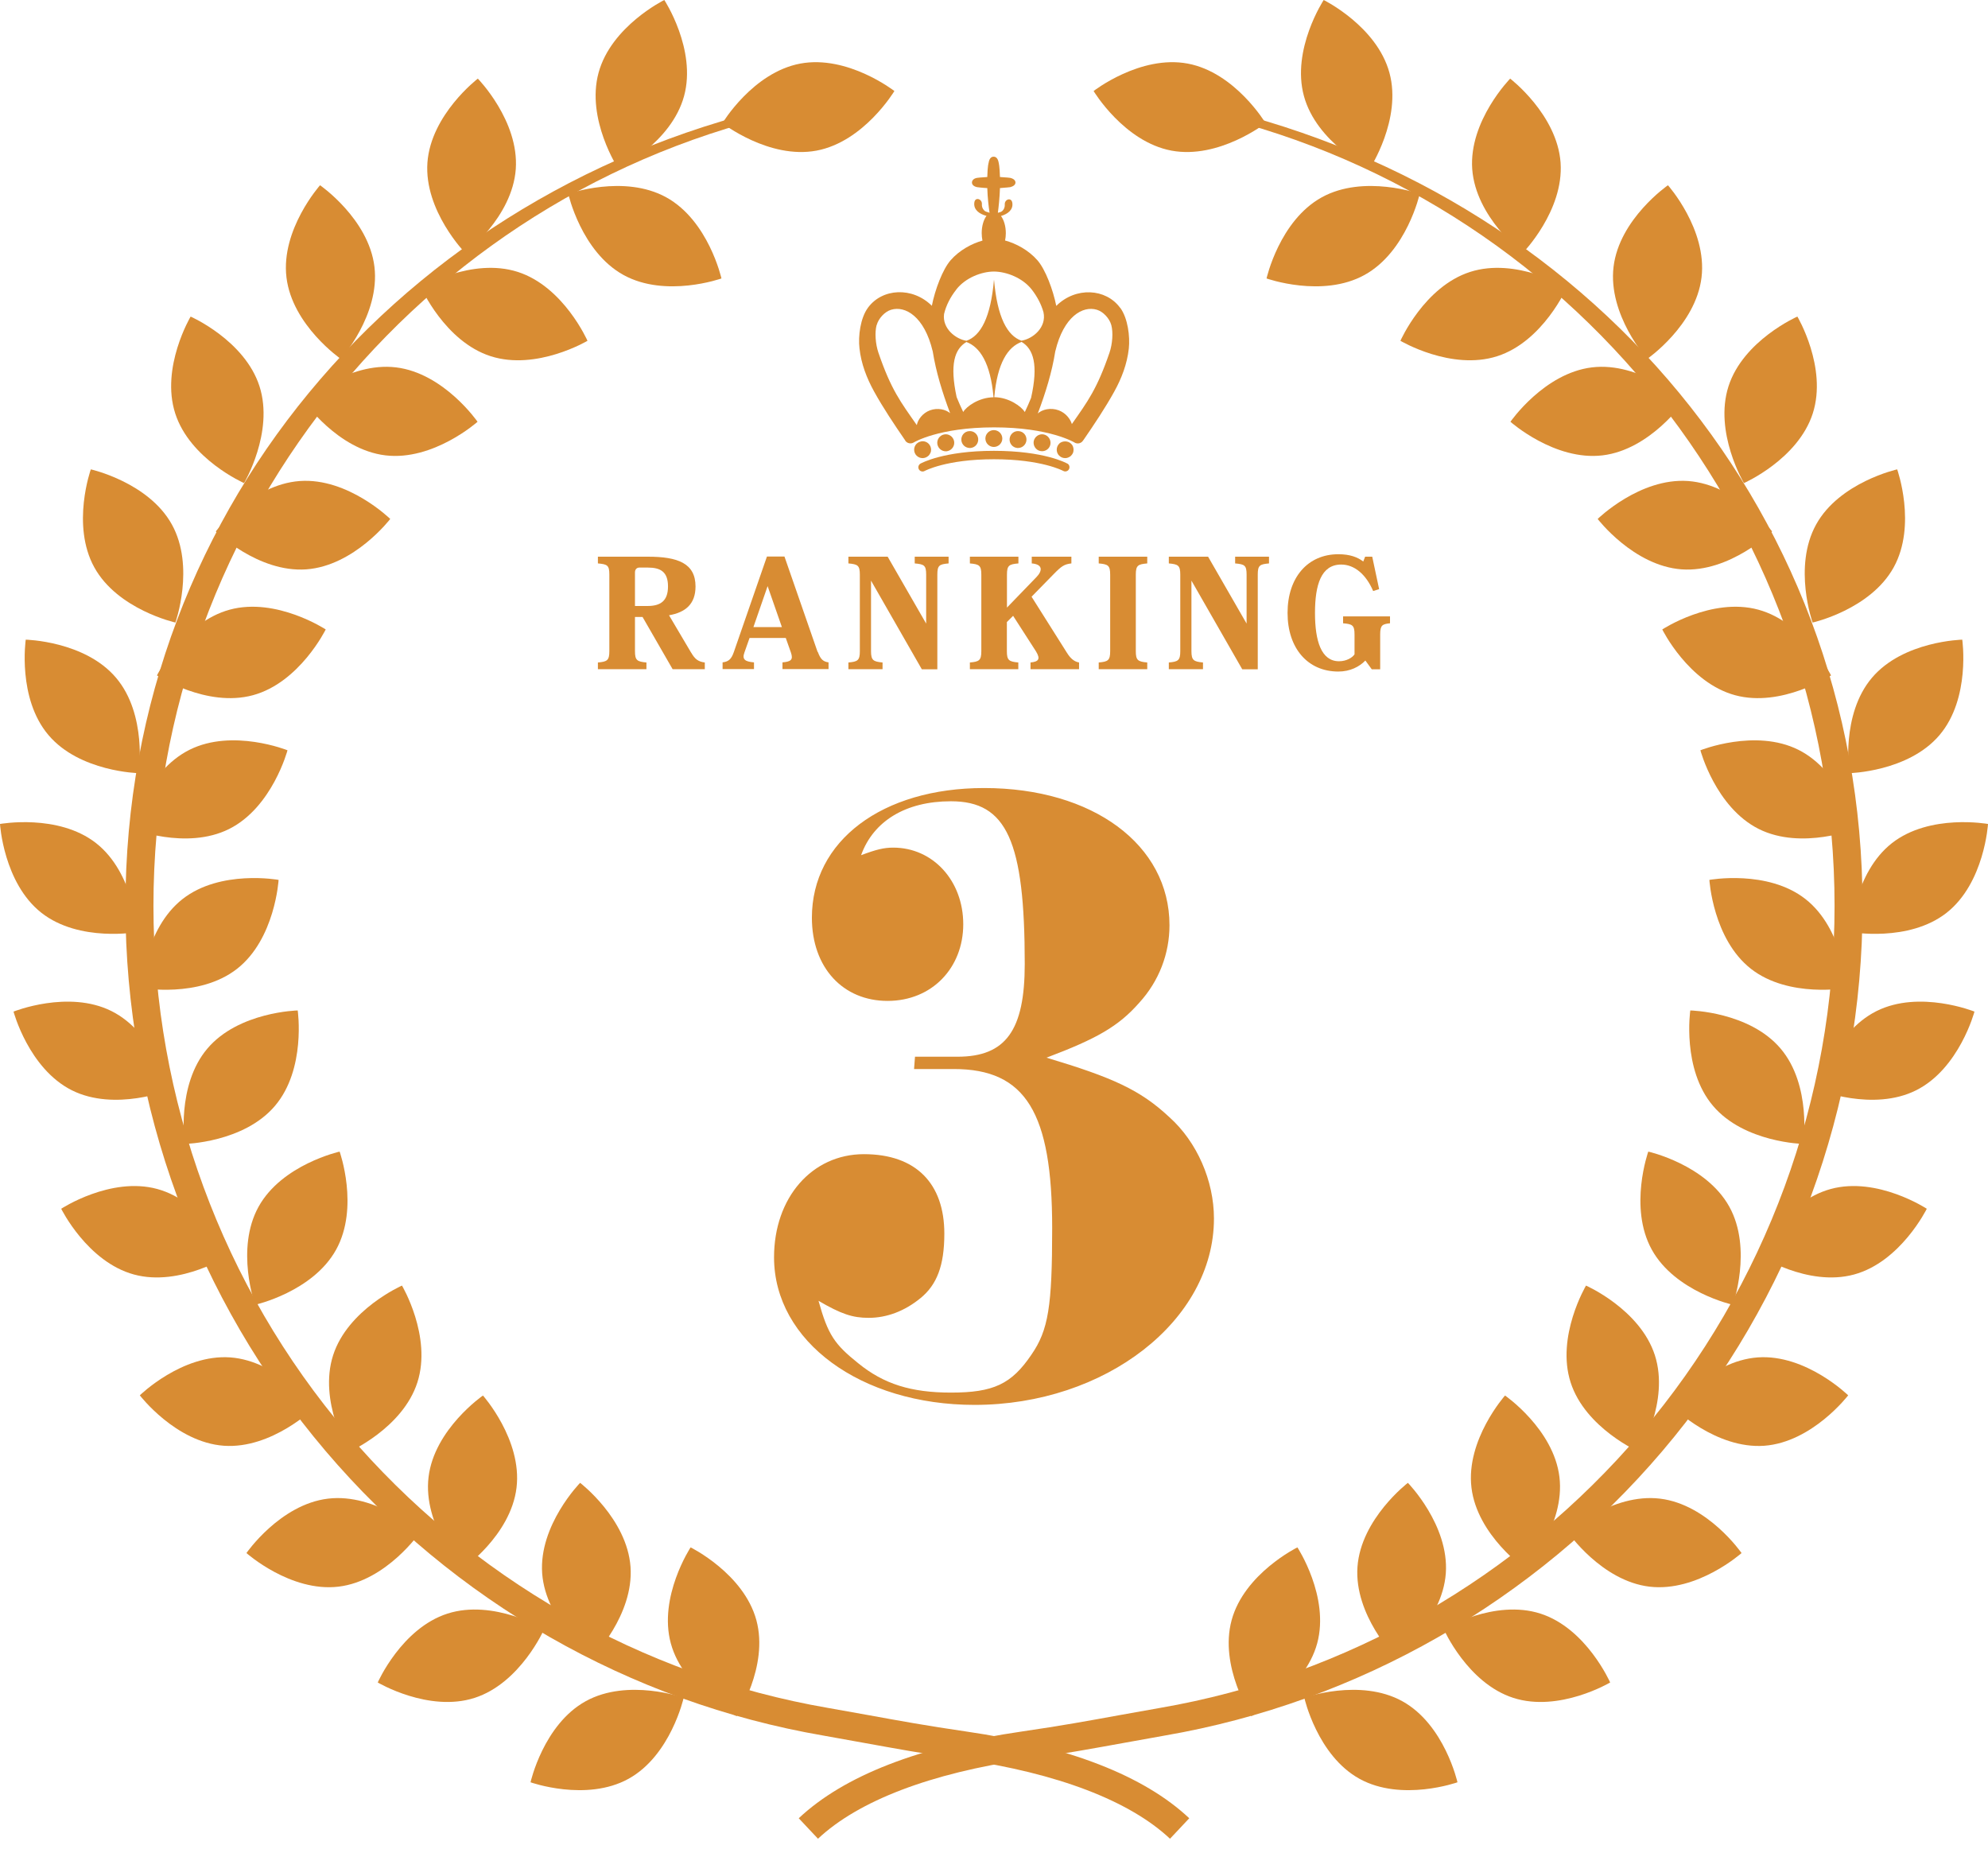 <svg width="114" height="106" viewBox="0 0 114 106" fill="none" xmlns="http://www.w3.org/2000/svg">
<path d="M67.096 105.434C64.774 103.253 60.645 101.674 55.166 100.877C52.893 100.546 51.217 100.237 49.595 99.944C48.835 99.803 48.049 99.662 47.208 99.515C36.13 97.606 26.002 91.817 18.678 83.208C11.273 74.501 7.193 63.401 7.193 51.949C7.193 28.79 23.854 10.004 46.573 5.685L46.698 6.125C24.738 10.296 8.799 29.555 8.799 51.944C8.799 63.011 12.743 73.747 19.904 82.161C26.984 90.483 36.781 96.087 47.485 97.931C48.331 98.078 49.123 98.224 49.888 98.36C51.494 98.653 53.154 98.957 55.4 99.282C61.291 100.139 65.599 101.815 68.197 104.257L67.101 105.423L67.096 105.434Z" fill="#D88C33"/>
<path d="M45.89 3.646C43.166 4.156 41.425 7.063 41.425 7.063C41.425 7.063 44.099 9.146 46.823 8.637C49.546 8.127 51.288 5.219 51.288 5.219C51.288 5.219 48.613 3.136 45.89 3.646Z" fill="#D88C33"/>
<path d="M39.228 5.506C38.501 8.181 35.457 9.678 35.457 9.678C35.457 9.678 33.597 6.846 34.324 4.172C35.051 1.497 38.094 0 38.094 0C38.094 0 39.955 2.832 39.228 5.506Z" fill="#D88C33"/>
<path d="M38.208 11.316C35.783 9.977 32.588 11.116 32.588 11.116C32.588 11.116 33.325 14.425 35.75 15.765C38.175 17.105 41.371 15.966 41.371 15.966C41.371 15.966 40.633 12.656 38.208 11.316Z" fill="#D88C33"/>
<path d="M29.577 9.694C29.376 12.456 26.685 14.512 26.685 14.512C26.685 14.512 24.315 12.092 24.51 9.325C24.711 6.564 27.401 4.508 27.401 4.508C27.401 4.508 29.772 6.928 29.577 9.694Z" fill="#D88C33"/>
<path d="M29.691 15.591C27.054 14.745 24.141 16.476 24.141 16.476C24.141 16.476 25.503 19.579 28.139 20.425C30.776 21.271 33.689 19.541 33.689 19.541C33.689 19.541 32.327 16.438 29.691 15.591Z" fill="#D88C33"/>
<path d="M21.472 15.298C21.803 18.049 19.546 20.582 19.546 20.582C19.546 20.582 16.758 18.656 16.427 15.906C16.096 13.155 18.353 10.622 18.353 10.622C18.353 10.622 21.141 12.548 21.472 15.298Z" fill="#D88C33"/>
<path d="M22.709 21.065C19.958 20.734 17.425 22.991 17.425 22.991C17.425 22.991 19.351 25.779 22.101 26.11C24.852 26.441 27.385 24.184 27.385 24.184C27.385 24.184 25.459 21.396 22.709 21.065Z" fill="#D88C33"/>
<path d="M14.881 22.15C15.727 24.787 13.996 27.7 13.996 27.7C13.996 27.7 10.893 26.338 10.047 23.702C9.201 21.065 10.931 18.152 10.931 18.152C10.931 18.152 14.034 19.514 14.881 22.15Z" fill="#D88C33"/>
<path d="M17.192 27.581C14.43 27.781 12.374 30.472 12.374 30.472C12.374 30.472 14.794 32.843 17.561 32.647C20.322 32.447 22.378 29.756 22.378 29.756C22.378 29.756 19.958 27.385 17.192 27.581Z" fill="#D88C33"/>
<path d="M9.857 30.076C11.197 32.501 10.058 35.696 10.058 35.696C10.058 35.696 6.749 34.958 5.409 32.533C4.069 30.108 5.208 26.913 5.208 26.913C5.208 26.913 8.517 27.651 9.857 30.076Z" fill="#D88C33"/>
<path d="M13.172 34.958C10.497 35.685 9 38.729 9 38.729C9 38.729 11.832 40.589 14.506 39.862C17.181 39.136 18.678 36.092 18.678 36.092C18.678 36.092 15.846 34.231 13.172 34.958Z" fill="#D88C33"/>
<path d="M6.656 38.864C8.447 40.975 7.958 44.333 7.958 44.333C7.958 44.333 4.568 44.262 2.778 42.147C0.987 40.036 1.476 36.678 1.476 36.678C1.476 36.678 4.866 36.749 6.656 38.864Z" fill="#D88C33"/>
<path d="M10.866 42.993C8.387 44.235 7.519 47.506 7.519 47.506C7.519 47.506 10.665 48.77 13.139 47.533C15.618 46.291 16.486 43.02 16.486 43.02C16.486 43.02 13.34 41.756 10.866 42.993Z" fill="#D88C33"/>
<path d="M5.512 48.347C7.687 50.056 7.888 53.441 7.888 53.441C7.888 53.441 4.551 54.049 2.376 52.34C0.201 50.631 -4.57764e-05 47.246 -4.57764e-05 47.246C-4.57764e-05 47.246 3.336 46.639 5.512 48.347Z" fill="#D88C33"/>
<path d="M10.465 51.553C8.289 53.262 8.089 56.647 8.089 56.647C8.089 56.647 11.425 57.255 13.6 55.546C15.776 53.837 15.976 50.452 15.976 50.452C15.976 50.452 12.64 49.844 10.465 51.553Z" fill="#D88C33"/>
<path d="M6.396 57.976C8.875 59.219 9.743 62.49 9.743 62.49C9.743 62.49 6.597 63.754 4.123 62.517C1.644 61.275 0.776 58.004 0.776 58.004C0.776 58.004 3.922 56.739 6.396 57.976Z" fill="#D88C33"/>
<path d="M11.891 60.125C10.101 62.235 10.589 65.593 10.589 65.593C10.589 65.593 13.98 65.523 15.77 63.407C17.561 61.297 17.072 57.938 17.072 57.938C17.072 57.938 13.682 58.009 11.891 60.125Z" fill="#D88C33"/>
<path d="M9.016 68.175C11.691 68.902 13.188 71.946 13.188 71.946C13.188 71.946 10.356 73.806 7.682 73.079C5.007 72.353 3.51 69.309 3.51 69.309C3.51 69.309 6.342 67.448 9.016 68.175Z" fill="#D88C33"/>
<path d="M14.826 69.195C13.486 71.62 14.626 74.816 14.626 74.816C14.626 74.816 17.935 74.078 19.275 71.653C20.615 69.228 19.476 66.032 19.476 66.032C19.476 66.032 16.166 66.77 14.826 69.195Z" fill="#D88C33"/>
<path d="M13.204 77.832C15.966 78.032 18.022 80.723 18.022 80.723C18.022 80.723 15.602 83.094 12.835 82.898C10.074 82.698 8.018 80.007 8.018 80.007C8.018 80.007 10.438 77.636 13.204 77.832Z" fill="#D88C33"/>
<path d="M19.101 77.712C18.255 80.349 19.985 83.262 19.985 83.262C19.985 83.262 23.089 81.9 23.935 79.264C24.781 76.627 23.051 73.714 23.051 73.714C23.051 73.714 19.948 75.076 19.101 77.712Z" fill="#D88C33"/>
<path d="M18.808 85.931C21.559 85.6 24.092 87.857 24.092 87.857C24.092 87.857 22.166 90.646 19.416 90.977C16.666 91.308 14.132 89.051 14.132 89.051C14.132 89.051 16.058 86.262 18.808 85.931Z" fill="#D88C33"/>
<path d="M24.575 84.694C24.244 87.445 26.501 89.978 26.501 89.978C26.501 89.978 29.289 88.052 29.62 85.302C29.951 82.552 27.694 80.018 27.694 80.018C27.694 80.018 24.906 81.944 24.575 84.694Z" fill="#D88C33"/>
<path d="M25.66 92.523C28.297 91.676 31.21 93.407 31.21 93.407C31.21 93.407 29.848 96.51 27.212 97.356C24.575 98.203 21.662 96.472 21.662 96.472C21.662 96.472 23.023 93.369 25.66 92.523Z" fill="#D88C33"/>
<path d="M31.09 90.212C31.291 92.973 33.982 95.029 33.982 95.029C33.982 95.029 36.353 92.609 36.157 89.843C35.957 87.082 33.266 85.025 33.266 85.025C33.266 85.025 30.895 87.445 31.09 90.212Z" fill="#D88C33"/>
<path d="M33.586 97.546C36.011 96.206 39.206 97.345 39.206 97.345C39.206 97.345 38.468 100.654 36.043 101.994C33.618 103.334 30.423 102.195 30.423 102.195C30.423 102.195 31.161 98.886 33.586 97.546Z" fill="#D88C33"/>
<path d="M38.468 94.231C39.195 96.906 42.239 98.403 42.239 98.403C42.239 98.403 44.099 95.571 43.373 92.897C42.645 90.222 39.602 88.725 39.602 88.725C39.602 88.725 37.741 91.557 38.468 94.231Z" fill="#D88C33"/>
<path d="M46.904 105.434C49.226 103.253 53.354 101.674 58.834 100.877C61.107 100.546 62.783 100.237 64.405 99.944C65.165 99.803 65.951 99.662 66.792 99.515C77.87 97.606 87.998 91.817 95.322 83.208C102.727 74.501 106.806 63.401 106.806 51.949C106.806 28.79 90.147 10.004 67.427 5.685L67.302 6.125C89.262 10.296 105.201 29.555 105.201 51.944C105.201 63.011 101.257 73.747 94.096 82.161C87.016 90.483 77.219 96.087 66.515 97.931C65.669 98.078 64.877 98.224 64.112 98.36C62.506 98.653 60.846 98.957 58.6 99.282C52.709 100.139 48.401 101.815 45.803 104.257L46.899 105.423L46.904 105.434Z" fill="#D88C33"/>
<path d="M68.11 3.646C70.834 4.156 72.575 7.063 72.575 7.063C72.575 7.063 69.9 9.146 67.177 8.637C64.454 8.127 62.712 5.219 62.712 5.219C62.712 5.219 65.387 3.136 68.11 3.646Z" fill="#D88C33"/>
<path d="M74.772 5.506C75.499 8.181 78.543 9.678 78.543 9.678C78.543 9.678 80.403 6.846 79.676 4.172C78.949 1.497 75.906 0 75.906 0C75.906 0 74.045 2.832 74.772 5.506Z" fill="#D88C33"/>
<path d="M75.792 11.316C78.217 9.977 81.412 11.116 81.412 11.116C81.412 11.116 80.674 14.425 78.249 15.765C75.825 17.105 72.629 15.966 72.629 15.966C72.629 15.966 73.367 12.656 75.792 11.316Z" fill="#D88C33"/>
<path d="M84.423 9.694C84.624 12.456 87.315 14.512 87.315 14.512C87.315 14.512 89.685 12.092 89.49 9.325C89.289 6.564 86.599 4.508 86.599 4.508C86.599 4.508 84.228 6.928 84.423 9.694Z" fill="#D88C33"/>
<path d="M84.304 15.591C86.94 14.745 89.853 16.476 89.853 16.476C89.853 16.476 88.492 19.579 85.855 20.425C83.219 21.271 80.306 19.541 80.306 19.541C80.306 19.541 81.667 16.438 84.304 15.591Z" fill="#D88C33"/>
<path d="M92.528 15.298C92.197 18.049 94.454 20.582 94.454 20.582C94.454 20.582 97.242 18.656 97.573 15.906C97.904 13.155 95.647 10.622 95.647 10.622C95.647 10.622 92.859 12.548 92.528 15.298Z" fill="#D88C33"/>
<path d="M91.291 21.065C94.041 20.734 96.575 22.991 96.575 22.991C96.575 22.991 94.649 25.779 91.899 26.11C89.148 26.441 86.615 24.184 86.615 24.184C86.615 24.184 88.541 21.396 91.291 21.065Z" fill="#D88C33"/>
<path d="M99.119 22.15C98.273 24.787 100.004 27.7 100.004 27.7C100.004 27.7 103.107 26.338 103.953 23.702C104.799 21.065 103.069 18.152 103.069 18.152C103.069 18.152 99.966 19.514 99.119 22.15Z" fill="#D88C33"/>
<path d="M96.803 27.581C99.564 27.781 101.62 30.472 101.62 30.472C101.62 30.472 99.201 32.843 96.434 32.647C93.673 32.447 91.617 29.756 91.617 29.756C91.617 29.756 94.036 27.385 96.803 27.581Z" fill="#D88C33"/>
<path d="M104.143 30.076C102.803 32.501 103.942 35.696 103.942 35.696C103.942 35.696 107.251 34.958 108.591 32.533C109.931 30.108 108.792 26.913 108.792 26.913C108.792 26.913 105.483 27.651 104.143 30.076Z" fill="#D88C33"/>
<path d="M100.828 34.958C103.503 35.685 105 38.729 105 38.729C105 38.729 102.168 40.589 99.494 39.862C96.819 39.136 95.322 36.092 95.322 36.092C95.322 36.092 98.154 34.231 100.828 34.958Z" fill="#D88C33"/>
<path d="M107.344 38.864C105.553 40.975 106.042 44.333 106.042 44.333C106.042 44.333 109.432 44.262 111.222 42.147C113.013 40.036 112.524 36.678 112.524 36.678C112.524 36.678 109.134 36.749 107.344 38.864Z" fill="#D88C33"/>
<path d="M103.128 42.993C105.608 44.235 106.476 47.506 106.476 47.506C106.476 47.506 103.329 48.77 100.855 47.533C98.376 46.291 97.508 43.02 97.508 43.02C97.508 43.02 100.655 41.756 103.128 42.993Z" fill="#D88C33"/>
<path d="M108.488 48.347C106.313 50.056 106.112 53.441 106.112 53.441C106.112 53.441 109.448 54.049 111.624 52.34C113.799 50.631 114 47.246 114 47.246C114 47.246 110.664 46.639 108.488 48.347Z" fill="#D88C33"/>
<path d="M103.535 51.553C105.711 53.262 105.911 56.647 105.911 56.647C105.911 56.647 102.575 57.255 100.4 55.546C98.224 53.837 98.023 50.452 98.023 50.452C98.023 50.452 101.36 49.844 103.535 51.553Z" fill="#D88C33"/>
<path d="M107.604 57.976C105.125 59.219 104.257 62.49 104.257 62.49C104.257 62.49 107.403 63.754 109.877 62.517C112.356 61.275 113.224 58.004 113.224 58.004C113.224 58.004 110.078 56.739 107.604 57.976Z" fill="#D88C33"/>
<path d="M102.108 60.125C103.899 62.235 103.41 65.593 103.41 65.593C103.41 65.593 100.02 65.523 98.23 63.407C96.439 61.297 96.928 57.938 96.928 57.938C96.928 57.938 100.318 58.009 102.108 60.125Z" fill="#D88C33"/>
<path d="M104.984 68.175C102.309 68.902 100.812 71.946 100.812 71.946C100.812 71.946 103.644 73.806 106.318 73.079C108.993 72.353 110.49 69.309 110.49 69.309C110.49 69.309 107.658 67.448 104.984 68.175Z" fill="#D88C33"/>
<path d="M99.168 69.195C100.508 71.62 99.369 74.816 99.369 74.816C99.369 74.816 96.06 74.078 94.72 71.653C93.38 69.228 94.519 66.032 94.519 66.032C94.519 66.032 97.828 66.77 99.168 69.195Z" fill="#D88C33"/>
<path d="M100.796 77.832C98.034 78.032 95.978 80.723 95.978 80.723C95.978 80.723 98.398 83.094 101.165 82.899C103.926 82.698 105.982 80.007 105.982 80.007C105.982 80.007 103.562 77.636 100.796 77.832Z" fill="#D88C33"/>
<path d="M94.899 77.713C95.745 80.349 94.014 83.262 94.014 83.262C94.014 83.262 90.911 81.901 90.065 79.264C89.219 76.628 90.949 73.714 90.949 73.714C90.949 73.714 94.052 75.076 94.899 77.713Z" fill="#D88C33"/>
<path d="M95.192 85.931C92.441 85.6 89.908 87.857 89.908 87.857C89.908 87.857 91.834 90.646 94.584 90.977C97.335 91.308 99.868 89.051 99.868 89.051C99.868 89.051 97.942 86.262 95.192 85.931Z" fill="#D88C33"/>
<path d="M89.425 84.694C89.756 87.445 87.499 89.978 87.499 89.978C87.499 89.978 84.711 88.052 84.38 85.302C84.049 82.552 86.305 80.018 86.305 80.018C86.305 80.018 89.094 81.944 89.425 84.694Z" fill="#D88C33"/>
<path d="M88.335 92.523C85.698 91.676 82.785 93.407 82.785 93.407C82.785 93.407 84.146 96.51 86.783 97.356C89.419 98.203 92.333 96.472 92.333 96.472C92.333 96.472 90.971 93.369 88.335 92.523Z" fill="#D88C33"/>
<path d="M82.909 90.212C82.709 92.973 80.018 95.029 80.018 95.029C80.018 95.029 77.647 92.609 77.843 89.843C78.043 87.082 80.734 85.025 80.734 85.025C80.734 85.025 83.105 87.445 82.909 90.212Z" fill="#D88C33"/>
<path d="M80.414 97.546C77.989 96.206 74.794 97.345 74.794 97.345C74.794 97.345 75.532 100.654 77.957 101.994C80.382 103.334 83.577 102.195 83.577 102.195C83.577 102.195 82.839 98.886 80.414 97.546Z" fill="#D88C33"/>
<path d="M75.532 94.231C74.805 96.906 71.761 98.403 71.761 98.403C71.761 98.403 69.9 95.571 70.627 92.897C71.354 90.222 74.398 88.725 74.398 88.725C74.398 88.725 76.259 91.557 75.532 94.231Z" fill="#D88C33"/>
<path d="M61.204 26.582C61.15 26.55 59.875 25.85 56.995 25.85C54.114 25.85 52.839 26.555 52.785 26.582C52.671 26.647 52.627 26.794 52.693 26.913C52.758 27.027 52.904 27.07 53.023 27.005C53.034 27 54.26 26.333 56.995 26.333C59.729 26.333 60.955 26.994 60.966 27C61.004 27.022 61.047 27.032 61.085 27.032C61.172 27.032 61.253 26.989 61.297 26.908C61.362 26.794 61.324 26.642 61.204 26.577V26.582Z" fill="#D88C33"/>
<path d="M53.251 26.127C53.295 26.078 53.327 26.029 53.354 25.969C53.382 25.915 53.392 25.85 53.392 25.785C53.392 25.655 53.338 25.53 53.251 25.443C53.137 25.329 52.969 25.275 52.812 25.313C52.785 25.318 52.752 25.329 52.72 25.34C52.693 25.351 52.665 25.367 52.638 25.383C52.611 25.4 52.584 25.421 52.562 25.443C52.47 25.535 52.421 25.66 52.421 25.785C52.421 25.91 52.47 26.04 52.562 26.127C52.655 26.219 52.779 26.268 52.904 26.268C53.029 26.268 53.154 26.219 53.246 26.127H53.251Z" fill="#D88C33"/>
<path d="M55.649 25.687C55.92 25.665 56.116 25.432 56.094 25.161C56.072 24.895 55.839 24.694 55.573 24.721C55.302 24.738 55.107 24.976 55.128 25.242C55.15 25.497 55.362 25.687 55.611 25.687H55.649Z" fill="#D88C33"/>
<path d="M54.233 25.877C54.266 25.877 54.298 25.877 54.331 25.866C54.591 25.812 54.765 25.557 54.711 25.291C54.656 25.031 54.401 24.857 54.136 24.911C53.875 24.966 53.702 25.221 53.756 25.486C53.805 25.714 54.005 25.877 54.233 25.877Z" fill="#D88C33"/>
<path d="M56.506 25.145C56.506 25.41 56.723 25.628 56.989 25.628C57.255 25.628 57.477 25.41 57.477 25.145C57.477 24.879 57.26 24.662 56.989 24.662C56.723 24.662 56.506 24.879 56.506 25.145Z" fill="#D88C33"/>
<path d="M58.378 25.687C58.627 25.687 58.839 25.497 58.861 25.242C58.882 24.976 58.687 24.738 58.416 24.721C58.15 24.694 57.917 24.895 57.895 25.161C57.873 25.432 58.069 25.665 58.34 25.687H58.378Z" fill="#D88C33"/>
<path d="M59.756 25.872C59.984 25.872 60.19 25.714 60.233 25.481C60.282 25.221 60.114 24.966 59.853 24.911C59.593 24.857 59.333 25.031 59.279 25.291C59.23 25.552 59.398 25.812 59.658 25.861C59.691 25.866 59.723 25.872 59.75 25.872H59.756Z" fill="#D88C33"/>
<path d="M60.738 25.443C60.645 25.535 60.597 25.66 60.597 25.785C60.597 25.91 60.645 26.04 60.738 26.127C60.83 26.219 60.955 26.268 61.08 26.268C61.145 26.268 61.21 26.257 61.264 26.23C61.324 26.208 61.378 26.17 61.421 26.127C61.465 26.078 61.503 26.029 61.53 25.969C61.551 25.915 61.562 25.85 61.562 25.785C61.562 25.655 61.514 25.53 61.421 25.443C61.242 25.264 60.917 25.264 60.732 25.443H60.738Z" fill="#D88C33"/>
<path d="M64.231 17.648C63.418 16.535 61.687 16.432 60.57 17.539C60.391 16.628 59.951 15.45 59.49 14.924C58.975 14.333 58.242 13.953 57.635 13.79C57.662 13.66 57.678 13.519 57.678 13.373C57.678 12.971 57.57 12.613 57.401 12.385C57.787 12.271 58.107 12.033 58.052 11.637C58.004 11.29 57.602 11.425 57.618 11.718C57.629 11.859 57.581 11.995 57.488 12.087C57.412 12.163 57.309 12.174 57.222 12.201C57.266 11.87 57.325 11.322 57.342 10.785C57.656 10.763 57.933 10.731 57.933 10.731C58.117 10.682 58.231 10.59 58.231 10.465C58.231 10.351 58.134 10.248 57.933 10.199C57.933 10.199 57.684 10.166 57.342 10.15C57.325 9.537 57.271 9.342 57.271 9.342C57.233 9.12 57.141 8.984 56.978 8.984C56.816 8.984 56.723 9.125 56.691 9.342C56.691 9.342 56.631 9.494 56.615 10.15C56.273 10.166 56.029 10.199 56.029 10.199C55.823 10.232 55.736 10.356 55.736 10.465C55.736 10.579 55.823 10.687 56.029 10.731C56.029 10.731 56.3 10.769 56.615 10.785C56.631 11.333 56.696 11.875 56.745 12.201C56.647 12.152 56.523 12.158 56.436 12.065C56.338 11.968 56.295 11.837 56.306 11.696C56.322 11.409 55.915 11.268 55.872 11.615C55.817 12.022 56.154 12.266 56.555 12.374H56.571C56.403 12.602 56.295 12.96 56.295 13.367C56.295 13.519 56.311 13.66 56.338 13.796C55.736 13.964 55.025 14.338 54.515 14.919C54.054 15.445 53.615 16.617 53.436 17.534C52.318 16.427 50.588 16.53 49.774 17.642C49.334 18.239 49.204 19.28 49.286 19.975C49.383 20.854 49.698 21.678 50.127 22.454C50.636 23.376 51.282 24.342 51.879 25.21C51.884 25.221 51.895 25.226 51.901 25.237C51.901 25.242 51.901 25.253 51.906 25.259C52.009 25.422 52.226 25.47 52.394 25.373C52.41 25.362 53.826 24.505 57.005 24.505C60.184 24.505 61.606 25.367 61.617 25.373C61.676 25.411 61.741 25.427 61.806 25.427C61.92 25.427 62.04 25.367 62.105 25.264C62.105 25.264 62.105 25.264 62.105 25.259C62.116 25.248 62.127 25.232 62.137 25.221C62.734 24.353 63.38 23.387 63.89 22.465C64.318 21.695 64.633 20.87 64.731 19.986C64.806 19.291 64.676 18.25 64.242 17.653L64.231 17.648ZM55.41 19.606C56.192 19.893 56.799 20.81 56.973 22.779C56.127 22.79 55.421 23.306 55.231 23.626C55.231 23.615 55.226 23.604 55.221 23.593C55.09 23.322 54.971 23.045 54.857 22.769C54.456 20.908 54.732 20.018 55.416 19.611L55.41 19.606ZM58.584 19.606C59.268 20.013 59.55 20.919 59.127 22.812C59.018 23.073 58.91 23.333 58.785 23.588C58.779 23.599 58.774 23.615 58.769 23.626C58.573 23.311 57.868 22.785 57.016 22.774C57.19 20.805 57.797 19.893 58.579 19.606H58.584ZM54.841 16.595C55.373 15.917 56.295 15.575 56.984 15.57C56.984 15.57 56.995 15.57 57 15.57C57 15.57 57.011 15.57 57.016 15.57C57.711 15.581 58.627 15.922 59.159 16.595C59.468 16.991 59.707 17.436 59.837 17.902C60.027 18.77 59.235 19.427 58.573 19.535C57.765 19.248 57.19 18.212 57 16.031C56.81 18.217 56.235 19.253 55.421 19.541C54.787 19.438 54.027 18.825 54.136 18.006C54.255 17.501 54.505 17.024 54.841 16.601V16.595ZM50.273 18.64C50.376 18.261 50.734 17.87 51.098 17.762C51.917 17.512 53.007 18.157 53.479 20.121C53.479 20.132 53.485 20.132 53.485 20.138C53.675 21.331 54.038 22.503 54.483 23.691C54.239 23.479 53.767 23.365 53.327 23.528C52.904 23.686 52.633 24.06 52.573 24.375C51.651 23.056 51.098 22.346 50.371 20.219C50.203 19.725 50.154 19.058 50.268 18.64H50.273ZM63.624 20.219C62.908 22.313 62.36 23.035 61.465 24.315C61.373 24.011 61.107 23.675 60.711 23.528C60.249 23.355 59.761 23.479 59.512 23.707C59.962 22.514 60.325 21.337 60.515 20.138C60.515 20.132 60.521 20.127 60.521 20.121C60.993 18.157 62.083 17.512 62.902 17.762C63.266 17.87 63.624 18.261 63.727 18.64C63.841 19.064 63.792 19.725 63.624 20.219Z" fill="#D88C33"/>
<path d="M54.911 60.591C57.678 60.591 58.763 59.072 58.763 55.275C58.763 48.222 57.732 45.944 54.532 45.944C51.928 45.944 50.083 47.083 49.378 49.036C50.246 48.711 50.68 48.602 51.222 48.602C53.501 48.602 55.237 50.501 55.237 52.996C55.237 55.492 53.447 57.391 50.897 57.391C48.347 57.391 46.557 55.492 46.557 52.617C46.557 48.222 50.571 45.185 56.43 45.185C62.669 45.185 67.063 48.44 67.063 53.051C67.063 54.678 66.467 56.252 65.327 57.499C64.134 58.855 62.886 59.561 60.011 60.646C63.808 61.785 65.382 62.49 67.063 64.063C68.636 65.474 69.613 67.698 69.613 69.868C69.613 75.727 63.374 80.555 55.888 80.555C49.378 80.555 44.387 76.921 44.387 72.092C44.387 68.675 46.557 66.179 49.541 66.179C52.524 66.179 54.152 67.861 54.152 70.736C54.152 72.581 53.718 73.666 52.796 74.425C51.873 75.185 50.843 75.564 49.812 75.564C48.89 75.564 48.239 75.347 46.937 74.588C47.479 76.541 47.859 77.083 49.215 78.168C50.68 79.362 52.253 79.85 54.532 79.85C56.973 79.85 58.004 79.362 59.143 77.68C60.119 76.27 60.336 74.913 60.336 70.411C60.336 63.792 58.817 61.297 54.694 61.297H52.416L52.47 60.591H54.911Z" fill="#D88C33"/>
<path d="M39.635 37.421C39.857 37.806 40.042 37.937 40.416 37.986V38.371H38.571L36.846 35.376H36.412V37.34C36.412 37.866 36.537 37.937 37.069 37.986V38.371H34.286V37.986C34.817 37.942 34.942 37.866 34.942 37.34V32.951C34.942 32.414 34.834 32.354 34.286 32.306V31.92H37.15C38.875 31.92 39.884 32.3 39.884 33.629C39.884 34.633 39.309 35.116 38.365 35.279L39.635 37.427V37.421ZM36.662 32.544C36.51 32.544 36.412 32.653 36.412 32.821V34.747H37.128C37.866 34.747 38.306 34.47 38.306 33.624C38.306 32.778 37.866 32.544 37.15 32.544H36.662Z" fill="#D88C33"/>
<path d="M46.899 37.383C47.056 37.817 47.213 37.937 47.512 37.98V38.365H44.87V37.98C45.358 37.937 45.499 37.834 45.353 37.411L45.06 36.581H42.982L42.689 37.411C42.537 37.823 42.738 37.937 43.237 37.98V38.365H41.436V37.98C41.767 37.937 41.935 37.812 42.081 37.389L43.98 31.91H44.984L46.883 37.378L46.899 37.383ZM43.204 35.957H44.837L44.018 33.608L43.204 35.957Z" fill="#D88C33"/>
<path d="M48.651 38.371V37.986C49.183 37.942 49.307 37.866 49.307 37.34V32.951C49.307 32.414 49.183 32.354 48.651 32.306V31.92H50.902L53.11 35.756V32.951C53.11 32.414 52.996 32.354 52.454 32.306V31.92H54.396V32.306C53.864 32.354 53.751 32.414 53.751 32.951V38.376H52.861L49.948 33.293V37.34C49.948 37.866 50.083 37.937 50.609 37.986V38.371H48.651Z" fill="#D88C33"/>
<path d="M55.617 38.371V37.986C56.148 37.942 56.273 37.866 56.273 37.34V32.951C56.273 32.414 56.148 32.354 55.617 32.306V31.92H58.4V32.306C57.868 32.354 57.743 32.414 57.743 32.951V34.839L59.436 33.087C59.778 32.734 59.816 32.36 59.165 32.306V31.92H61.438V32.306C61.031 32.354 60.879 32.452 60.418 32.924L59.154 34.215L61.177 37.421C61.443 37.855 61.682 37.947 61.877 37.986V38.371H59.094V37.986C59.533 37.942 59.691 37.812 59.409 37.351L58.096 35.311L57.738 35.669V37.34C57.738 37.866 57.863 37.937 58.394 37.986V38.371H55.611H55.617Z" fill="#D88C33"/>
<path d="M63.005 38.371V37.986C63.537 37.942 63.662 37.866 63.662 37.34V32.951C63.662 32.414 63.537 32.354 63.005 32.306V31.92H65.788V32.306C65.257 32.354 65.132 32.414 65.132 32.951V37.34C65.132 37.866 65.257 37.937 65.788 37.986V38.371H63.005Z" fill="#D88C33"/>
<path d="M67.025 38.371V37.986C67.557 37.942 67.682 37.866 67.682 37.34V32.951C67.682 32.414 67.557 32.354 67.025 32.306V31.92H69.277L71.485 35.756V32.951C71.485 32.414 71.371 32.354 70.828 32.306V31.92H72.77V32.306C72.239 32.354 72.125 32.414 72.125 32.951V38.376H71.235L68.322 33.293V37.34C68.322 37.866 68.457 37.937 68.984 37.986V38.371H67.025Z" fill="#D88C33"/>
<path d="M78.298 37.871C77.957 38.23 77.419 38.506 76.747 38.506C74.995 38.506 73.834 37.177 73.834 35.143C73.834 33.108 74.995 31.779 76.747 31.779C77.409 31.779 77.853 31.948 78.174 32.197L78.282 31.92H78.689L79.085 33.781L78.743 33.89C78.336 32.94 77.674 32.371 76.91 32.371C75.754 32.371 75.407 33.542 75.407 35.148C75.407 36.754 75.765 37.915 76.785 37.915C77.219 37.915 77.555 37.703 77.674 37.519V36.374C77.674 35.848 77.55 35.783 77.018 35.739V35.343H79.709V35.739C79.269 35.783 79.145 35.848 79.145 36.374V38.376H78.662L78.298 37.877V37.871Z" fill="#D88C33"/>
</svg>
